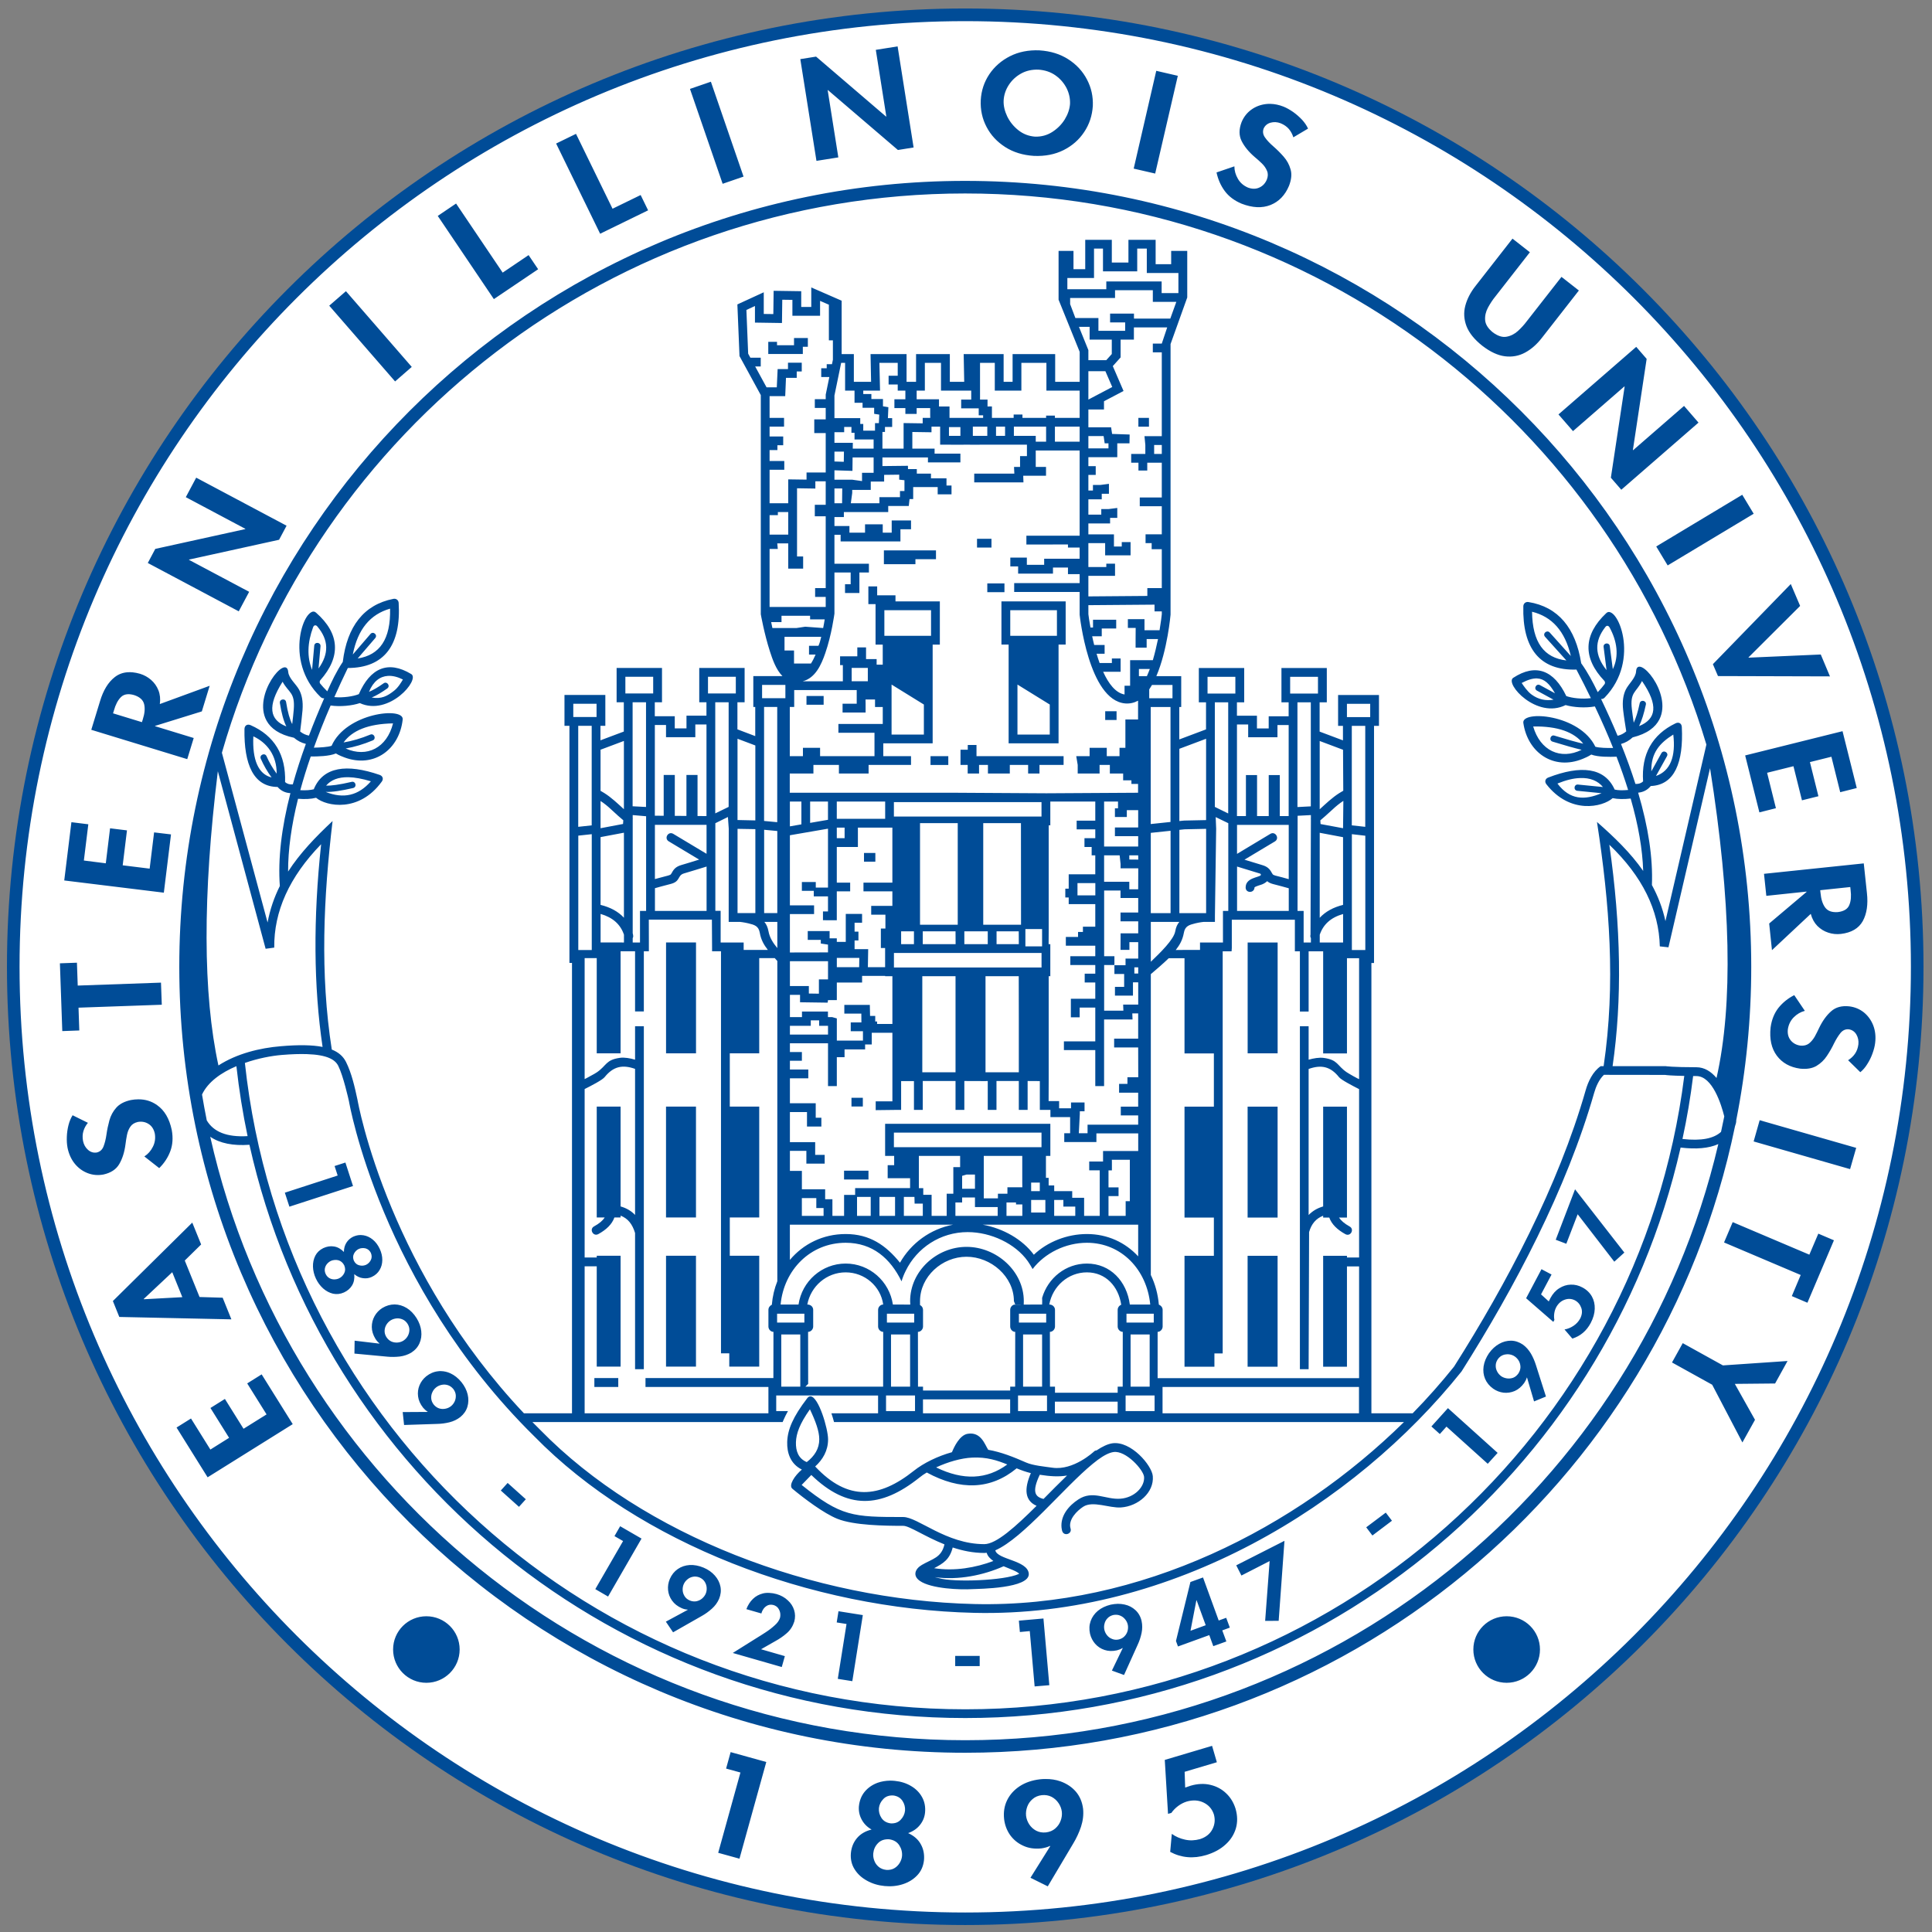 <svg xmlns="http://www.w3.org/2000/svg" height="248" width="248" viewBox="0 0 250 250"><rect x="0" y="0" width="250" height="250" fill="#808080" stroke="none"/><g transform="matrix(1.25 0 0 -1.25 -206.2 358.46)"><g><path d="m165.68 186.69c0 54.788 44.412 99.2 99.2 99.2s99.2-44.412 99.2-99.2-44.412-99.2-99.2-99.2-99.2 44.412-99.2 99.2" fill="#004c97"/><path d="m124.9 2.727c-67.582 0-122.37 54.786-122.37 122.37 0.001 67.58 54.788 122.37 122.37 122.37 67.59 0 122.37-54.79 122.37-122.37 0-67.587-54.78-122.37-122.37-122.37zm-8.75 3.266l2.07 13.08-2.03 0.326-9.06-7.755-0.03 0.005 1.38 8.707-2.83 0.45-2.09-13.166 2.04-0.325 9.05 7.755 0.04-0.006-1.36-8.623 2.82-0.449zm18.36 0.514c1.44 0.093 2.68 0.478 3.73 1.158 1.06 0.68 1.86 1.55 2.41 2.606 0.56 1.058 0.81 2.199 0.76 3.427-0.08 1.254-0.45 2.381-1.12 3.377-0.66 1-1.55 1.776-2.66 2.338-1.12 0.559-2.39 0.809-3.83 0.75-1.44-0.09-2.68-0.474-3.73-1.146-1.05-0.675-1.86-1.54-2.41-2.602-0.56-1.064-0.81-2.223-0.75-3.476 0.07-1.226 0.44-2.335 1.1-3.329 0.67-0.997 1.56-1.775 2.67-2.34 1.12-0.568 2.4-0.823 3.83-0.764zm-0.13 2.494c-0.84-0.028-1.6 0.14-2.26 0.51-0.66 0.37-1.19 0.864-1.59 1.482s-0.62 1.285-0.66 1.996c-0.03 0.675 0.13 1.36 0.46 2.057 0.34 0.7 0.82 1.295 1.44 1.789s1.34 0.774 2.16 0.836c0.82 0.023 1.56-0.177 2.23-0.604 0.67-0.429 1.21-0.971 1.62-1.628 0.4-0.661 0.63-1.325 0.68-1.997 0.03-0.714-0.12-1.398-0.45-2.056-0.34-0.655-0.81-1.203-1.43-1.641-0.62-0.438-1.36-0.685-2.2-0.744zm15.24 0.152l2.79 0.645-2.93 12.65-2.78-0.64 2.92-12.655zm-57.632 1.41l4.227 12.278-2.705 0.931-4.227-12.277 2.705-0.932zm72.402 2.866c0.55 0.012 1.12 0.13 1.7 0.359 0.41 0.167 0.82 0.401 1.25 0.697 0.42 0.3 0.8 0.636 1.15 1.006 0.34 0.373 0.6 0.754 0.77 1.141l-1.9 1.127c-0.13-0.41-0.32-0.768-0.58-1.078-0.27-0.311-0.62-0.556-1.06-0.737-0.44-0.169-0.88-0.196-1.3-0.08-0.43 0.119-0.73 0.373-0.91 0.766-0.14 0.401-0.08 0.787 0.19 1.16 0.26 0.376 0.63 0.76 1.09 1.158 0.46 0.401 0.9 0.839 1.32 1.319s0.72 1.025 0.89 1.64c0.18 0.613 0.11 1.321-0.2 2.125-0.51 1.223-1.31 2.048-2.39 2.483-1.09 0.432-2.34 0.375-3.75-0.17-0.93-0.39-1.66-0.938-2.18-1.641-0.52-0.706-0.87-1.505-1.06-2.4l2.31-0.789c0 0.553 0.15 1.087 0.45 1.603 0.29 0.514 0.73 0.894 1.3 1.143 0.55 0.206 1.05 0.203 1.49-0.006 0.45-0.209 0.76-0.553 0.96-1.027 0.16-0.413 0.17-0.792 0.02-1.133-0.14-0.345-0.36-0.662-0.66-0.955-0.3-0.291-0.61-0.567-0.93-0.832-0.77-0.661-1.33-1.347-1.69-2.061s-0.36-1.533-0.01-2.453c0.28-0.669 0.7-1.21 1.26-1.613 0.56-0.407 1.2-0.647 1.92-0.729 0.18-0.02 0.36-0.027 0.55-0.023zm-89.855 3.881l4.727 9.689 3.638-1.773 0.965 1.98-6.207 3.029-5.695-11.672 2.572-1.253zm50.365 6.086c56.17 0 101.71 45.531 101.71 101.7 0 6.79-0.67 13.42-1.94 19.84 0.01 0.28-0.07 0.54-0.16 0.79-9.53 46.28-50.5 81.07-99.61 81.07-56.168 0-101.7-45.53-101.7-101.7-0.001-56.174 45.532-101.7 101.7-101.7zm0 1.628c-45.656 0-84.171 30.578-96.187 72.372l5.912 21.965c0.319-1.72 0.866-3.28 1.586-4.72-0.254-3.51 0.206-7.51 1.369-12.02-0.663-0.03-1.225-0.3-1.66-0.8-3.1-0.02-4.359-2.896-4.285-7.484 0.009-0.474 0.362-0.699 0.797-0.51 3.083 1.355 4.572 3.853 4.459 7.364 0.257 0.23 0.58 0.33 0.998 0.3 0.468-1.682 1.033-3.427 1.691-5.24-0.573-0.138-1.09-0.406-1.545-0.799-1.906-0.398-2.996-1.216-3.541-2.207-1.843-3.357 2.584-8.692 2.801-6.312 0.076 0.847 1.017 1.571 1.412 2.308 0.336 0.627 0.534 1.447 0.438 2.666-0.057 0.734-0.226 2.103-0.305 2.739 0.341 0.276 0.716 0.452 1.137 0.531 0.59-1.562 1.249-3.172 1.974-4.832-0.152 0.022-0.32-0.019-0.467-0.16-2.47-2.378-2.966-5.413-2.67-7.7 0.147-1.146 0.494-2.104 0.889-2.697 0.178-0.265 0.401-0.494 0.621-0.601 0.192-0.094 0.374-0.093 0.574 0.082 3.075 2.701 3.25 5.701 0.54 8.753-0.088 0.099-0.094 0.31-0.012 0.415 0.251 0.313 0.534 0.624 0.924 1.011 0.57-1.27 1.177-2.572 2.007-3.808 0.557-4.585 2.713-7.404 6.553-8.16 0.353-0.068 0.655 0.165 0.678 0.521 0.33 5.426-1.831 8.419-6.58 8.428-0.621 1.284-1.201 2.539-1.746 3.767 1.149 0.105 2.449-0.091 3.172-0.384 1.476-3.388 3.79-4.408 6.783-2.598 1.169 0.706-2.855 5.486-6.653 3.758-1.024 0.339-2.524 0.491-3.781 0.31-0.816 1.886-1.537 3.705-2.17 5.455 0.737-0.014 1.793-0.068 2.295-0.24 1.883-4.283 9.379-5.082 9.201-3.408-0.412 3.845-3.691 6.342-7.539 4.908-0.203-0.076-0.697-0.258-1.103-0.51-0.858 0.365-2.366 0.396-3.258 0.393-0.52 1.502-0.968 2.961-1.35 4.361 0.74 0.04 1.313-0.01 1.743-0.12 1.199-2.932 4.284-3.324 8.525-1.86 0.407 0.14 0.529 0.53 0.275 0.87-2.922 4.03-7.158 3.21-8.502 2.09-0.66 0.17-1.448 0.2-2.332 0.13-0.866 3.47-1.295 6.61-1.287 9.42 1.542-2.39 3.562-4.49 5.756-6.54-1.177 9.94-1.639 19.71-0.103 29.57 0.895 0.36 1.481 0.89 1.839 1.6 0.737 1.47 1.136 3.27 1.483 4.88 0 0 1.003 5.85 4.453 14.1 3.204 7.66 8.515 17.4 17.09 26.49h6.219v-58.28h-0.332v-30.68h-0.641v-3.992h5.287v3.992h-0.633v1.877l3.024-1.135v-3.791h-0.932v-4.439h5.873v4.439h-0.932v1.807h2.584v1.578h1.516v-1.652h2.584v-1.733h-0.932v-4.439h5.871v4.439h-0.931v3.506l2.306 0.873v-3.769h-0.25v-3.994h3.77c-0.83-0.83-1.292-2.175-1.625-3.211-0.734-2.273-1.176-4.789-1.176-4.789v-28.364l-2.756-5.047-0.275-6.685 3.414-1.57v2.804l1.238 0.016 0.04-3.012 3.57 0.053v2.037h1.3v-2.525l3.93 1.716v6.907h1.58v3.588h2.23l-0.07-3.588h4.66v3.588h1.23v-3.588h4.37v3.588h1.86l-0.07-3.588h5.17v3.588h1.16v-3.588h5.51v3.588h3.17v-3.879l-2.73-6.745v-6.316h1.93v2.369h1.52v-3.803h3.44v2.942h2.15v-2.942h3.52v3.157h2.01v-1.723h2.08v6.027l-2.16 6.028v35.017s-0.39 4.578-1.84 7.957h3.22v3.993h-0.25v4.195l3.46-1.301v-3.504h-0.93v-4.439h5.87v4.439h-0.94v1.733h2.59v1.652h1.52v-1.578h2.58v-1.807h-0.93v-4.439h5.87v4.439h-0.93v3.791l3.02 1.135v-1.877h-0.63v-3.992h5.29v3.992h-0.64v30.684h-0.34v58.27h5.34c1.92-1.96 3.71-3.99 5.36-6.05 6.8-10.73 13.49-23.39 17.02-35.73 0.32-1.14 0.93-2.44 1.95-3.14h0.38c1.57-10.62 0.77-21.03-0.86-31.6 2.26 1.98 4.35 4 5.98 6.34-0.09-2.81-0.63-5.93-1.62-9.37-0.88 0.1-1.67 0.09-2.33-0.05-1.3 1.16-5.51 2.13-8.57-1.79-0.27-0.34-0.16-0.73 0.24-0.88 4.19-1.614 7.29-1.331 8.59 1.56 0.43 0.1 1.01 0.12 1.74 0.05-0.43-1.38-0.93-2.821-1.5-4.306-0.89 0.034-2.4 0.058-3.27-0.275-0.4 0.265-0.88 0.463-1.08 0.545-3.8 1.57-7.16-0.814-7.71-4.643-0.23-1.665 7.29-1.129 9.32 3.086 0.51 0.155 1.56 0.171 2.3 0.162-0.69-1.728-1.48-3.522-2.36-5.377-1.25 0.223-2.75 0.125-3.79-0.177-3.73 1.86-7.92-2.778-6.78-3.524 2.93-1.917 5.28-0.977 6.87 2.358 0.73 0.268 2.04 0.418 3.18 0.271-0.58-1.205-1.21-2.44-1.87-3.699-4.75 0.155-7.01-2.761-6.87-8.193 0.01-0.359 0.3-0.604 0.66-0.547 3.86 0.624 6.11 3.363 6.83 7.925 0.87 1.209 1.53 2.486 2.14 3.737 0.38-0.401 0.65-0.719 0.89-1.043 0.08-0.105 0.06-0.316-0.03-0.412-2.82-2.956-2.74-5.959 0.24-8.768 0.19-0.183 0.37-0.186 0.56-0.101 0.23 0.098 0.46 0.318 0.64 0.578 0.42 0.581 0.8 1.526 0.99 2.664 0.38 2.275-0.01 5.327-2.4 7.789-0.14 0.144-0.31 0.194-0.46 0.178 0.78 1.631 1.5 3.218 2.14 4.759 0.42-0.096 0.79-0.284 1.12-0.572-0.1-0.632-0.32-1.993-0.4-2.725-0.14-1.216 0.03-2.041 0.34-2.679 0.37-0.748 1.29-1.508 1.33-2.358 0.14-2.385 4.75 2.789 3.02 6.211-0.51 1.008-1.57 1.864-3.46 2.33-0.44 0.41-0.94 0.695-1.51 0.856 0.72 1.787 1.34 3.509 1.87 5.17 0.42 0.02 0.74-0.09 0.99-0.33-0.24-3.505 1.16-6.054 4.2-7.514 0.42-0.206 0.79 0.008 0.81 0.482 0.23 4.58-0.93 7.502-4.02 7.632-0.42 0.51-0.97 0.8-1.63 0.86 1.32 4.46 1.92 8.44 1.78 11.95 0.77 1.42 1.38 2.96 1.75 4.67l5.3-22.844c-12.35-41.22-50.61-71.313-95.91-71.313zm-65.884 1.303l6.029 8.94 3.355-2.266 1.235 1.828-5.729 3.865-7.261-10.765 2.371-1.602zm136.7 4.541l2.25 1.762-4.47 5.728c-0.35 0.427-0.66 0.902-0.95 1.43-0.28 0.525-0.41 1.064-0.37 1.617 0.04 0.554 0.37 1.081 0.99 1.586 0.64 0.477 1.23 0.667 1.77 0.571 0.55-0.096 1.04-0.345 1.49-0.749 0.44-0.403 0.82-0.826 1.15-1.269l4.48-5.727 2.25 1.762-4.78 6.121c-0.65 0.844-1.38 1.482-2.18 1.914s-1.67 0.592-2.6 0.479c-0.92-0.113-1.91-0.569-2.94-1.365-1.02-0.811-1.7-1.653-2.04-2.526-0.33-0.872-0.39-1.751-0.16-2.635 0.23-0.88 0.67-1.742 1.33-2.578l4.78-6.121zm-54.15 1.289v3.803h-3.45v1.453h5.04v-1.004h7.16v1.508h2.17v-2.602h-4.09v-3.158h-1.24v2.942h-4.43v-2.942h-1.16zm2.72 5.389v1.002h-5.81v0.797l0.68 1.799h2.98v1.65h3.46v-1.086h-1.95v-1.139h3.09v0.647h4.7l0.78-2.164h-3.04v-1.506h-4.89zm-99.522 0.123l8.517 9.799-2.156 1.879-8.522-9.801 2.161-1.877zm56.462 1.105l-0.04 3.012-3.495-0.053v-2.146l-1.107 0.51 0.228 5.656 0.286 0.523h1.341v1.135h-0.72l1.474 2.701h1.323l0.11-2.365h1.34v-0.828h1.78v1.139h-0.65v0.824h-1.39l-0.1 2.369h-2.022v2.809h1.872v1.138h-1.872v1.268h1.762v1.137h-0.75v0.627h-1.012v1.412h1.902v1.134h-1.902v4.336h2.412v-3.093l2.37 0.033v-0.922h2.48v-5.102h-1.48v-1.771h1.48v-1.483h-1.41v-1.134h1.41v-0.584l0.47-2.282h-1.05v-1.134h0.71v-0.522h0.68l0.12-0.582v-2.51h-0.52v-4.607l-1.14-0.498v1.926h-3.58v-2.055l-1.31-0.018zm38.39 3.506l1.22 3.016v1.303h2.31l0.72-0.799v-1.867h-2.87v-1.653h-1.38zm7.11 0.075v1.58h-1.72v2.302l-1.01 1.127 1.39 3.219-2.53 1.33v1.061h-2.02v2.306h2.94l0.13 0.86 2.27 0.076-0.02 1.137h-1.58v1.793h-3.74v1.16h0.95v1.134h-0.95v2.022h0.59v-0.717h0.94l1.13-0.148v1.287h-0.93v0.717h-1.73v1.984h1.67v-0.721h0.93l1.14-0.146v1.285h-0.93v0.717h-2.81v1.412h3.31v1.578h1.01v-0.578h1.14v1.717h-3.29v-1.58h-2.17v3.095h2.32v-0.435h1.13v1.572h-3.45v2.662l7.63-0.06v-1.012h1.87v-5.033h-1.31v-0.789h-0.79v-1.137h2.1v-3.637h-2.85v-1.135h2.85v-4.498h-1.88v1.012h-1.14v-1.012h-0.94v-1.136h1.83v-1.159l-0.11-1.138h2.24v-10.846h-1.16v-1.135h1.16l0.7-2.093h-4.31zm-43.98 1.371h1.79v1.138h-0.65v0.932h-4.472v-1.572h1.132v0.437h2.2v-0.935zm108.98 1.146l1.35 1.555-1.78 11.789 0.03 0.027 6.59-5.728 1.87 2.16-9.99 8.687-1.35-1.556 1.78-11.787-0.03-0.028-6.65 5.785-1.88-2.16 10.06-8.744zm-102.88 2.072l-0.87 4.227v2.926h3.34v0.754h0.39v0.867h1.52v-0.975h0.5l0.05-1.103-0.66-0.102v-0.779h-1.5v-0.647h-1.04v-1.578h-1.22v-3.59h-0.51zm4.95 0l0.08 3.59h-2.17v0.44h1.05v0.646h1.5v0.945l0.7 0.112-0.06 1.42h0.55v1.138h-0.93v0.647h-0.33v2.162h2.74v-3.309l2.47 0.036v-0.711h0.98l-0.01-0.332v-0.932h-1.75v0.756h-1.46v-0.756h-1.42v-1.139h1.42v-1.123h-0.99v-0.791h-1.18v-1.135h1.18v-1.664h-2.37zm5.88 0v3.59h-1.06v1.123h2.89v0.932h1.36v1.471h4.35v-0.332l-0.57 0.002v-0.901h-2.27v-1.135h1.3v-1.16h-3.91v-3.59h-2.09zm7.14 0v4.75h0.97v0.893l0.57-0.004v1.477h2.81v-0.434h1.14v0.434h3.06v-0.291h1.14v0.291h3.2v-3.526h-4.3v-3.59h-3.24v3.59h-3.44v-3.59h-1.91zm14.02 1.077v3.673l3.09-1.627-0.89-2.046h-2.2zm6.47 6.041h1.37v1.138h-1.37v-1.138zm-26.77 1.136v0.727l-2.48-0.037v2.156h2.88v0.646h3.34v1.135h-4.2v-0.642h-5.89v1.117l3.3-0.037 0.01 0.429h1.14v0.582h1.83v0.61h2.01v0.931h0.65v1.139h-1.79v-0.935h-3.17v1.55h-0.47l-0.1 0.893h-2.66v0.787h-5.74v0.647h-1.22v1.16h1.94v0.861h2.02v-1.078h2.29v1.078h1.16v-1.58h2.5v1.137h-1.37v1.578h-7.74v-0.862h-0.8v3.745h4.46v1.138h-1.23v2.653h-1.86v-1.137h0.73v-1.516h-2.1v5.321s-0.37 2.77-1.18 5.099c-0.53 1.55-1.3 3.231-2.92 3.654h5.19v-2.093h-0.36v-1.135h0.36 1.64 0.23v-1.154h1.13v1.513h1.37v0.717h0.79v-2.594h-0.93v-5.24h-0.93v-2.291h1.14v1.156h2.37v0.787h5.74v5.588h-0.93v12.778h-6.39v1.658h3.59v1.135h-5.49v1.109h-3.84v-1.109h-3.3v1.109h-3.06v2.49h21.36l11.84 0.07 11.87-0.07v-1.14h-0.86v-0.47h-1.07v-0.88h-1.72v-1.109h-1.33v1.109h-2.83v-1.109l-0.19-1.135h1.73v-1.08h2.22v1.08h1.65v-1.08h0.76v-3.664h1.64v-2.434c-0.47 0.257-1.04 0.41-1.68 0.354-4.73-0.429-5.88-11.483-5.88-11.483v-2.941h-8.47v-1.147h8.47v-1.156h-1.51v-0.859h-1.94v0.789h-4.51v-0.934h-1.01v-1.138h2.14v0.935h2.24v-0.791h4.59v-1.445h-1.51v-0.397h-1.94l-3.44 0.004v-0.351-0.789h6.89v-11.026h-3.95-0.39-1.34v2.129h1.33v1.135h-2.95l0.03 0.861h-6.37v-1.135h5.19l-0.04-0.861h0.78v-1.4h0.89v-1.483h-1.69-0.46-1.65-1.33l-1.88 0.006-0.74-0.006-0.86 0.006-2.62-0.006v-2.332h-1.12zm5.35 0v1.194h1.87v-1.194h-1.87zm3 0v1.194h1.17v-1.194h-1.17zm2.31 0v1.194h2.83v0.754h1.34v-1.948h-4.17zm5.31 0v1.948h3.2v-1.948h-3.2zm-27.27 0.037v0.68h-1.26v1.375h2.38l-0.01 0.754h2.7v-1.189h-2.47v-0.868h-0.4v-0.752h-0.94zm13.56 0.02v1.137h1.48v-1.137h-1.48zm18.04 1.162v1.59h2.6v-0.654h-0.49l-0.14-0.936h-1.97zm8.51 1.15v1.161h0.99v-1.161h-0.99zm-41.37 0.86v1.279l1.21 0.039 0.02-1.318h-1.23zm2.35 0.754l-0.02 1.74-2.33-0.076v1.217h2.3l1.27 0.179v-1.074h1.5v-1.986h-2.72zm6.03 2.23l-1.95 0.024v0.867h-1.73v1.078h-2.4v0.398l-0.18 1.334h3.7v-0.789h2.66v-0.791h0.58v-1.402l-0.68-0.074v-0.645zm-90.969 0.387l11.695 6.217-0.969 1.82-11.64 2.561-0.02 0.035 7.787 4.138-1.346 2.526-11.769-6.256 0.969-1.824 11.64-2.561 0.02-0.033-7.711-4.1 1.344-2.523zm80.119 0.469v0.941l-2.37-0.037v8.826h0.79v1.572h-1.93v-3.267h-1.42l0.07 0.717h-1.062v7.511h7.262v-1.302h-1.37v-1.137h1.37v-9.297h-1.41v-1.486h1.41v-3.041h-1.34zm2.47 0.931v1.914h0.99l0.02-1.914h-1.01zm117.47 0.815l1.48 2.455-11.13 6.687-1.48-2.453 11.13-6.689zm-124.79 2.236v0.4h-1.072v2.518h2.412v-2.918h-1.34zm25.77 3.457h1.87v1.135h-1.87v-1.135zm-12.05 1.506h6.74v1.135h-2.66v0.648h-4.08v-0.648-0.489-0.646zm13.38 4.268h2.22v1.134h-2.22v-1.134zm103.97 0.082l1.21 2.832-6.68 6.66 0.01 0.037 9.34-0.41 1.19 2.832-14.49-0.041-0.66-1.539 10.08-10.371zm-102.14 2.25h8.31v5.587h-0.92v12.78h-6.46v-12.78h-0.93v-5.587zm19.81 0.418l-8.56 0.068v1.17c0.03 0.228 0.11 0.863 0.27 1.719h0.33v-1.006h3v1.138h-1.87v1.004h-1.24c0.08 0.359 0.16 0.738 0.26 1.125h1.35v1.135h-1.04c0.12 0.401 0.25 0.805 0.39 1.197h1.59v-0.582h1.13v1.717h-2.26c0.69 1.527 1.6 2.735 2.77 2.941v-1.134h0.72v-3.303h2.94c0.27-0.918 0.49-1.87 0.67-2.736h-1.47v1.113h-1.43v-1.139l0.01-1.412h-1.01v-1.135h2.15v1.434h1.95c0.17-1.011 0.26-1.784 0.29-2.066v-0.377h-0.94v-0.871zm-98.92 0.519c-2.557 0.728-4.182 2.652-4.826 5.936l2.285-2.657c0.353-0.412 0.971 0.117 0.618 0.53l-2.27 2.64c2.86-0.446 4.281-2.488 4.193-6.449zm63.96 0.201v3.313h6.04v-3.313h-6.04zm16.29 0v3.311h6.04v-3.311h-6.04zm67.52 0.197c0.05 3.973 1.55 5.967 4.44 6.303l-2.76-3.064c-0.36-0.404 0.24-0.949 0.61-0.545l2.73 3.035c-0.76-3.241-2.45-5.093-5.02-5.729zm-97.12 0.52v0.824h-1.337l0.158 0.766h3.109l1.14-0.172 2.32 0.172c0.08-0.407 0.15-0.784 0.2-1.123h-1.89v-0.467h-3.7zm-60.37 1.242c-0.1 0.017-0.188 0.099-0.24 0.238-0.746 2.025-0.804 3.862-0.135 5.522l0.281-3.123c0.048-0.539 0.861-0.465 0.811 0.074l-0.256 2.871c1.375-1.917 1.322-3.694-0.155-5.441-0.096-0.113-0.206-0.158-0.306-0.141zm167.27 0.063c-0.1-0.016-0.2 0.029-0.29 0.146-1.45 1.841-1.4 3.664 0.15 5.584l-0.38-2.994c-0.07-0.539 0.74-0.641 0.8-0.102l0.39 2.975c0.84-1.719 0.54-3.642-0.41-5.387-0.07-0.13-0.16-0.206-0.26-0.222zm-106.51 1.424v1.769h1.23v1.686h2.19c0.22-0.342 0.42-0.737 0.6-1.161h-0.85v-1.134h1.22c0.14-0.288 0.26-0.728 0.36-1.16h-4.75zm8.69 4.017v1.733h0.72 1.37v-1.733h-2.09zm37.17 0.143v0.929h1.03c0.13-0.296 0.26-0.607 0.38-0.929h-1.41zm-130.86 0.422c0.21-0.015 0.427-0.011 0.653 0.011 0.301 0.03 0.617 0.091 0.947 0.186 0.537 0.164 1.013 0.429 1.434 0.793 0.42 0.367 0.737 0.813 0.949 1.344 0.212 0.53 0.274 1.123 0.184 1.781l6.449-2.363-1.014 3.314-6.049 1.875-0.01 0.037 5.008 1.531-0.838 2.735-12.418-3.797 1.133-3.701c0.421-1.412 1.055-2.453 1.91-3.119 0.478-0.375 1.034-0.584 1.662-0.627zm33.678 0.472c-1.015 0.063-1.889 0.697-2.447 2.063 0.531-0.22 1.162-0.582 1.891-1.102 0.443-0.316 0.913 0.348 0.472 0.664-0.731 0.52-1.402 0.917-2.011 1.174 1.253 0.223 2.01-0.18 2.908-0.889 0.533-0.42 0.923-1.096 1.129-1.443-0.673-0.337-1.333-0.505-1.942-0.467zm30.729 0.112v2.162h3.599v-2.162h-3.599zm10.691 0v2.162h3.6v-2.162h-3.6zm64.641 0.009v2.162h3.6v-2.162h-3.6zm10.69 0v2.162h3.6v-2.162h-3.6zm31.95 0.207c-0.56-0.023-1.2 0.172-1.99 0.588 0.22 0.342 0.73 1.095 1.28 1.496 0.89 0.653 1.85 0.833 2.84 0.666l-2.14-1.168c-0.48-0.259-0.09-0.974 0.39-0.714l1.94 1.056c-0.7-1.239-1.39-1.885-2.32-1.924zm13.58 0.336c-0.78 1.536-1.57 1.395-1.31 3.657 0.05 0.448 0.15 1.134 0.24 1.736 0.28-0.59 0.54-1.413 0.77-2.506 0.11-0.534 0.91-0.365 0.8 0.166-0.24 1.127-0.53 2.069-0.88 2.783 2.23-0.917 2.54-2.685 0.38-5.836zm-175.91 0.094c-2.007 3.176-1.679 4.929 0.487 5.781-0.373-0.745-0.639-1.778-0.834-3.023-0.082-0.537 0.723-0.662 0.804-0.123 0.209 1.341 0.487 2.264 0.789 2.846 0.077-0.636 0.16-1.392 0.2-1.87 0.178-2.27-0.604-2.103-1.446-3.611zm78.804 0.363v6.469h4.18v-3.885l-4.18-2.584zm16.29 0v6.469h4.18v-3.885l-4.18-2.584zm-33.045 0.043v1.719h3.015v-1.719h-3.015zm50.455 0.006c-0.12 0.203-0.24 0.395-0.36 0.578v1.145h3.01v-1.723h-2.65zm-46.3 0.664v2.188h-0.57v6.365h1.7v-1.078h2.22v1.078h7.04v-3.027h-4.67v-1.137h5.74v-2.195h-1v-0.973h-1.23l0.01 0.547v1.135h-2.98v-1.135h1.83v-1.768h-0.72-7.37zm-86.303 0.541c-0.334 0.03-0.609 0.157-0.828 0.381-0.39 0.395-0.689 0.969-0.895 1.717l-0.115 0.371 3.738 1.143 0.11-0.354c0.248-0.762 0.307-1.416 0.177-1.967-0.13-0.55-0.565-0.945-1.304-1.185-0.188-0.053-0.365-0.089-0.53-0.104-0.124-0.011-0.242-0.012-0.353-0.002zm87.893 0.223h2.22v1.135h-2.22v-1.135zm-22.499 0.814v13.459l1.735 0.09v-13.549h-1.735zm10.694 0v14.379l1.732-0.84v-13.539h-1.732zm64.645 0.006v13.533l1.73 0.85v-14.383h-1.73zm10.69 0v13.553l1.73-0.09v-13.463h-1.73zm-93.706 0.186v1.718h3.011v-1.718h-3.011zm100.11 0.009v1.719h3.01v-1.719h-3.01zm-75.421 0.409v14.749l1.701 0.16v-14.909h-1.701zm50.031 0.006v15.143l2.56-0.27v-14.873h-2.56zm-5.89 0.546h1.47v1.135h-1.47v-1.135zm-92.155 1.571c-3.221 0.059-5.285 0.925-6.4 2.467 1.115-0.184 2.267-0.523 3.455-1.014 0.503-0.209 0.817 0.546 0.315 0.752-1.192 0.497-2.361 0.844-3.498 1.045 2.772 1.234 5.346-0.108 6.128-3.25zm39.116 0.138v1.649h-3.791v-1.578h-1.446v11.737l1.145 0.01v-5.28h1.437v5.29l1.506 0.01v-5.3h1.436v5.31l1.158 0.01v-11.858h-1.445zm70.089 0.006v11.852h1.16v-5.31h1.44v5.31h1.51v-5.31h1.43v5.31h1.15v-11.781h-1.45v1.582h-3.79v-1.653h-1.45zm-85.24 0.172v13.07l1.742-0.19v-12.88h-1.742zm100.1 0.006v12.874l1.74 0.19v-13.064h-1.74zm23.47 0.078c0.9 3.123 3.53 4.375 6.27 3.02-0.92-0.218-2.18-0.571-3.76-1.057-0.52-0.161-0.27-0.94 0.24-0.779 1.57 0.483 2.81 0.832 3.73 1.047-1.17-1.494-3.27-2.284-6.48-2.231zm40.03 0.61l1.84 7.356-2.14 0.54-1.14-4.588-2.78 0.692 1.1 4.416-2.13 0.53-1.1-4.413-3.41 0.849 1.14 4.584-2.14 0.54-1.84-7.368 12.6-3.138zm-21.9 0.435c-1.74 1.09-2.9 2.355-2.84 4.758l1.3-2.346c0.27-0.474 0.98-0.08 0.72 0.395l-1.42 2.554c1.88-0.652 2.57-2.543 2.24-5.361zm-183.74 0.232c-0.152 3.064 0.666 4.909 2.36 5.319-0.568-0.778-1.033-1.587-1.397-2.42-0.217-0.497 0.527-0.823 0.744-0.326 0.339 0.776 0.775 1.528 1.309 2.256 0.023-2.388-1.276-4.021-3.016-4.829zm62.651 0.311v10.518l2.306 0.05v-9.699l-2.306-0.869zm60.634 0.002l-3.46 1.299v9.347l0.62-0.06 2.84-0.06v-10.526zm-75.335 0.283l-3.024 1.135v5.318c0.124 0.07 0.291 0.17 0.488 0.29 0.935 0.59 1.722 1.35 2.536 2.09v-8.833zm90.035 0.006v8.837c0.81-0.74 1.6-1.5 2.53-2.09 0.22-0.14 0.39-0.24 0.52-0.31l-0.03-5.302-3.02-1.135zm-45.54 0.518h1.13v1.443h11.27v1.135h-3.12v1.111h-1.47v-1.111h-2.37v1.111h-2.83v-1.111h-1.15v1.111h-1.47v-1.111h-0.93v-1.135-0.832h0.94v-0.611zm-4.82 1.443h2.3v1.139h-2.3v-1.139zm100.87 1.559l-5.38 23.177-1.12-0.12c-0.11-4.67-2.25-9.06-6.53-13.15 1.52 10.59 1.66 20.14 0.42 28.65h6.87s0.89 0.14 3.97 0.14c1.05 0 1.91 0.56 2.61 1.39 2.15-9.52 1.89-22.87-0.84-40.087zm-193.09 0.392c-1.977 16.105-1.937 28.785 0.076 38.075 2.38-1.54 5.373-2.27 8.066-2.49 2.315-0.2 4.086-0.17 5.41 0.09-1.16-7.85-1.22-16.59-0.187-26.23-4.128 4.25-6.117 8.7-6.067 13.38l-1.115 0.15-6.183-22.975zm16.922 0.775c-1.35-0.03-2.293 0.36-2.913 1.09 0.624 0.02 1.694-0.11 3.309-0.49 0.528-0.12 0.714 0.67 0.184 0.8-1.48 0.34-2.702 0.54-3.557 0.5 2.332 0.93 4.244 0.48 5.859-1.37-1.118-0.34-2.073-0.51-2.882-0.53zm159.3 0.11c-0.82 0.03-1.78 0.26-2.88 0.71 1.61 2.13 3.5 2.18 5.71 1.25l-3.12-0.31c-0.55-0.05-0.47-0.86 0.07-0.81l3.23 0.32c-0.64-0.78-1.64-1.23-3.01-1.16zm-30.58 2.95c-0.49 0.32-0.97 0.71-1.37 1.09-0.73 0.68-1.29 1.16-1.61 1.43l0.03 0.48 2.91 0.54 0.04-3.54zm-96.119 0.02v3.52l2.91-0.55 0.032-0.48c-0.319-0.26-0.876-0.75-1.604-1.43-0.392-0.37-0.855-0.75-1.338-1.06zm24.499 0.07v3.21l1.49-0.26v-2.95h-1.49zm2.62 0v2.76l2.31-0.4v-2.36h-2.31zm3.45 0v2.23h6.26v-2.23h-6.26zm27.63 0v3.08h-0.21v13.71l-0.01 1.66h0.22v4.15h-0.21v13.57l-0.01 2.59h1.36v0.93h1.54v-0.75h1.75v1.14h-0.61v0.32l-0.13 2.52h1.13v-1.11h6.55v-1.2h-2.25v-1.13h2.25v-1.81h-0.25-2.22v-1.14h1.08v-0.86h1.4l-0.01-3.85h-3.11v-1.14h3.11v-3.27h-0.76l0.03 0.79h-3.68v8.62h-1.14v-4.66h-4.06v-1.13h4.06v-4.37h-2.02v1.26h-1.14v-2.4h3.16v-2.11h-1.37v-1.14h1.37v-1.12h-3.23v-1.14h3.23v-1.36h-3.81v-1.13h1.58v-0.65h0.63v-0.68h1.6v-2.92h-3.44v-0.86h-0.44v-1.14h0.44v-1.86h3.44v-2.45h-0.47v-1.08h-0.93v-1.14h1.4v-1.14h-2.41v-1.13h2.41v-2.47h-5.82zm6.96 0v5.82h4.41v-1.34h-3.01v-1.13h3.01v-2.24h-1.47v0.89h-1.54v-1.13h0.4v-0.87h-1.8zm-27.2 0.07v1.87h19.1v-1.87h-19.1zm-33.799 1.68v0.37c0.012 0.06 0.012 0.13 0 0.2v14.72c0.099 0.35 0.074 0.51 0 0.63v0.57h0.944v-4.09h0.791v-12.25l-1.735-0.15zm87.759 0l-1.72 0.09-0.01 12.31h0.79v4.09h0.94v-0.57c-0.07-0.12-0.1-0.27-0.05-0.45l0.05-14.9c-0.01-0.06-0.01-0.13 0-0.2v-0.37zm-75.438 0.25l-1.627 0.8v11.34h0.685v4.1h2.979v0.96h2.011 1.12c-0.514-0.66-0.882-1.3-1.045-2.22-0.156-0.88-0.684-1.03-1.477-1.22-0.576-0.14-1.096-0.19-1.096-0.19h-1.451v-1.14l0.008-10.93-0.107-1.5zm63.118 0.01l0.06 1.5-0.16 11.23v0.83h-1.45s-0.52 0.05-1.09 0.19c-0.8 0.2-1.33 0.35-1.48 1.23-0.17 0.92-0.53 1.56-1.05 2.22l1.13-0.01h2.01v-0.96h2.97v-4.09h0.69v-11.35l-1.63-0.79zm-148.07 0.66l2.188 0.27-0.576 4.69 2.838 0.36 0.552-4.53 2.188 0.27-0.553 4.52 3.487 0.43 0.576-4.69 2.187 0.26-0.926 7.54-12.888-1.58 0.927-7.54zm109.81 0.12v13.15h4.88v-13.15h-4.88zm8.18 0v13.15h4.89l-0.01-13.15h-4.88zm-42.486 0.22v7.02c0.461-0.13 1.106-0.3 1.733-0.46 0.217-0.06 0.297-0.12 0.328-0.15l0.139-0.22c0.279-0.54 0.617-0.81 1.232-0.99 0.632-0.18 1.553-0.47 2.293-0.7l-3.934-2.36c-0.649-0.39-0.063-1.36 0.586-0.97l4.305 2.58v-3.75h-6.682zm75.326 0.01v3.75l4.31-2.59c0.65-0.39 1.24 0.59 0.59 0.98l-3.94 2.36c0.74 0.23 1.66 0.51 2.3 0.7 0.61 0.18 0.95 0.45 1.23 0.99l0.14 0.22c0.03 0.03 0.11 0.09 0.33 0.15 0.62 0.15 1.27 0.33 1.73 0.46v-7.02h-6.69zm-51.79 0.35v1.37h1.01v-1.37h-1.01zm2.73 0v1.37 0.64 0.5h-2.73v4.61h1.73v1.13h-1.73v3.74h-1.14l-0.65-0.01v-1.13h0.65v-1.95h-1.84v-0.72h-1.54v-1.14h1.8v0.72h1.58v-7.62l-4.93 0.85v9.07h3.13v1.13h-3.13v4.97l4.93-0.01v-1.01l-0.93-0.14v-0.47h-1.69v-1.14h2.83v0.94h0.93v0.46h1.16v-3.62h2.11v1.14h-0.97v1.15h0.5v1.14h-0.5v1.13h1.76l-0.04 2.33h2.23v-2.48h-0.55v-2.52h0.59v-1.79h-1.84v-1.14h2.74v-1.88h-3.74v-1.13h3.74v-1.3-5.82h-4.46zm-15.574 0.16v10.9h0.318 1.988v-10.86l-2.306-0.04zm60.634 0l-2.79 0.06-0.67 0.07v10.78h3.08 0.38v-10.91zm-57.191 0.12v10.78h1.701v-10.62l-1.701-0.16zm52.591 0.13l-2.56 0.27v10.39h2.56v-10.66zm-70.735 0.25l-3.024 0.57v8.77c1.265 0.31 2.281 0.86 3.024 1.66v-11zm90.035 0.01v11c0.74-0.8 1.76-1.36 3.02-1.67v-8.76l-3.02-0.57zm-94.198 0.18l-1.742 0.19v14.8h1.742v-14.99zm98.358 0v14.99h1.74v-14.79l-1.74-0.2zm-63.13 2.43h1.47v1.13h-1.47v-1.13zm31.07 0.31v3.42h3.26v0.97h1.15l0.01-2.71h-2.29v-0.57l-0.12-1.11h-2.01zm3.26 0v0.54l1.16 0.01-0.01-0.55h-1.15zm95.04 1.04l0.41 3.85c0.16 1.46-0.02 2.67-0.54 3.62-0.53 0.94-1.47 1.5-2.84 1.66-0.55 0.06-1.1 0.01-1.63-0.17-0.53-0.17-0.99-0.46-1.4-0.86-0.4-0.41-0.69-0.93-0.86-1.57l-5.02 4.7-0.36-3.45 4.84-4.09-0.01-0.04-5.2 0.55-0.3-2.85 12.91-1.35zm-149.74 0.41c-0.765 0.23-2.097 0.65-2.93 0.89-0.883 0.26-0.402 1.04-1.746 1.37-0.768 0.19-1.568 0.42-2.006 0.54v2.94h6.682v-5.74zm68.644 0v5.74h6.69v-2.93c-0.44-0.12-1.24-0.35-2.01-0.54-0.39-0.1-0.62-0.23-0.78-0.38-0.19 0.18-0.42 0.32-0.67 0.42-0.24 0.09-0.79 0.23-0.97 0.38-0.02 0.78-1.15 0.78-1.15 0.02 0-1.27 1.67-1.28 1.96-1.59 0.04-0.16-0.04-0.19-0.13-0.22-0.84-0.25-2.17-0.66-2.94-0.9zm-20.65 2.14v1.59h2.31v-1.59h-2.31zm100 0.51l-3.89 0.41 0.04 0.36c0.07 0.8 0.27 1.43 0.6 1.88 0.34 0.46 0.89 0.65 1.66 0.59 0.78-0.1 1.27-0.41 1.47-0.93 0.21-0.51 0.26-1.15 0.16-1.93l-0.04-0.38zm-96.55 0.45v8.5h1.33v1.14h-1.33v5.91h2.49l-0.03-0.79h1.95v-2.88h-0.68v1.72h-2.33v-1.13h1.19v-1.67h-1.26v-1.13h1.44v-0.86h1.64v-2.13h-1.14v1h-1.15l0.01-2.14h2.28v-1.55h-2.29v-1.14h2.29v-1.88h-2.29v-0.97h-2.12zm-65.159 3.03v3.69h2.588l0.436 0.01v-1.02c-0.458-1.33-1.434-2.22-3.024-2.68zm96.079 0.01c-1.59 0.45-2.57 1.35-3.02 2.68v1.01h0.43 2.59v-3.69zm-89.839 0.73l0.008 2.96v1.13h-0.652v7.79h-1.135v-7.79h-1.873v13.21h-3.086v-12.32h-1.566v15.65l0.226-0.11c0.359-0.19 0.728-0.39 1.022-0.56l0.355-0.22c1.271-0.88 1.116-1.6 2.971-1.86 0.57-0.08 1.322 0.05 1.951 0.24v-4.33h1.135v44.38h-1.135v-17.62c-0.353-1.18-0.944-1.89-1.873-2.25v0.24h-0.801c-0.305 0.87-1.042 1.58-2.084 2.15-0.666 0.36-1.211-0.64-0.545-1 0.681-0.37 1.118-0.75 1.37-1.15h-1.026v-14.35h3.086v12.92c0.748 0.21 1.379 0.58 1.873 1.1v-18.9c-1.606-0.57-2.806-0.34-3.941 1.07-0.285 0.36-1.681 1.09-2.584 1.54v21.8h1.566v-0.23h3.086v14.35h-3.086v-12.98h-1.566v19.02h23.781v-3.41h-15.906v-1.15h16.548l0.01-5.98c-0.348 0-0.652-0.32-0.652-0.69v-2.16c0-0.29 0.191-0.55 0.441-0.65 0.091-1.08 0.331-2.1 0.711-3.05v-41.44l-0.33-0.37h-2.011v12.32h-3.809v6.89h3.809v14.35h-3.809v4.95h3.809v14.35h-3.877v-1.72h-1.071v-52.03h-1.154v-0.42l-0.023-3.67h-8.163zm75.439 0.01v3.66l-0.03 0.43h-1.15v52.03h-1.07v1.72h-3.87v-14.35h3.8v-4.95h-3.8v-14.35h3.8v-6.89h-3.8v-12.32h-2.04c-0.63 0.62-1.88 1.69-2.32 2.06v38.93c0.56 1.16 0.92 2.46 1.04 3.84 0.3 0.12 0.49 0.38 0.49 0.67v2.16c0 0.37-0.31 0.69-0.65 0.69v5.99h26.07v-14.46h-1.57v12.98h-3.08v-14.35h3.08v0.22h1.57v-21.79c-0.9-0.46-2.3-1.19-2.59-1.54-1.13-1.42-2.33-1.64-3.94-1.07v18.9c0.5-0.52 1.12-0.89 1.88-1.11v-12.91h3.08v14.35h-1.03c0.26 0.39 0.7 0.78 1.37 1.15 0.67 0.36 0.13 1.36-0.54 1-1.04-0.57-1.78-1.28-2.09-2.15h-0.79v-0.24c-0.93 0.36-1.52 1.06-1.82 2.12l-0.06 17.74h-1.13v-44.38h1.13v4.33c0.63-0.18 1.38-0.31 1.95-0.23 1.86 0.25 1.7 0.98 2.97 1.85l0.36 0.22c0.29 0.18 0.66 0.38 1.02 0.57l0.23 0.11v-15.65h-1.57v12.32h-3.08v-13.21h-1.88v7.79h-1.13v-7.79h-0.65v-1.14-2.95h-8.16zm-60.487 0.28c0.259 0.3 0.437 0.69 0.533 1.21 0.147 0.83 0.604 1.53 1.144 2.18v-3.39h-1.677zm50.007 0v5.16c1.24-1.19 2.97-2.87 3.16-3.94 0.09-0.53 0.27-0.92 0.53-1.22h-3.69zm-16.23 0.93v2.24h2.16v-2.24h-1.01-1.15zm-13.28 0.29v1.66h4.25l-0.01-1.66h-4.24zm9.55 0v1.66h2.88l-0.01-1.66h-2.87zm-4.17 0v1.66h3.03v-1.66h-0.29-2.74zm-8.18 0v1.66h1.66v-1.66h-1.66zm-30.418 1.44h3.877v14.35h-3.877v-14.35zm75.258 0.01h3.88v14.34h-3.88v-14.34zm-45.77 1.35v1.88h19.1v-1.88h-19.1zm-7.39 0.64v1.2h2.89l0.02-1.2h-2.91zm-6.07 0.43v3.21h2.45v0.97l1.3 0.02v-1.85h1.18v-2.35h-4.93zm-92.26 0.19l0.103 2.96 10.773-0.38 0.104 2.86-10.775 0.38 0.101 2.95-2.201 0.08-0.309-8.77 2.203-0.08zm136.83 0.6v0.8h0.5v-0.8h-0.5zm-35.23 1.11v0.86h-3.27v2.27h-1.14l-0.05 0.33-3.57-0.05v-0.96h-1.31v2.88h1.56v-0.72h3.36v0.72h0.54l0.61 0.17v2.87h2.52 0.86v-0.64-0.57h-1.58v-1.14h1.38l-0.01-1.14h-2.2v-1.13h3.3l0.03 1.43h0.67v0.72h0.24v0.32h1.98v-0.22-5.96h-0.94v-0.04h-2.98zm7.79 0.04v12.43h4.3v-6.47-5.96h-4.3zm8.18 0v12.43h4.31v-6.47l-0.01-5.96h-4.3zm104.65 2.45l1.37 2.03c-0.54 0.14-1.02 0.42-1.44 0.84-0.41 0.42-0.67 0.94-0.76 1.56-0.06 0.58 0.07 1.06 0.39 1.44 0.31 0.37 0.73 0.59 1.24 0.66 0.44 0.04 0.8-0.05 1.1-0.27 0.29-0.23 0.54-0.53 0.75-0.89 0.2-0.37 0.39-0.74 0.56-1.11 0.44-0.92 0.96-1.64 1.56-2.17 0.59-0.53 1.38-0.75 2.36-0.64 0.72 0.09 1.35 0.36 1.89 0.79 0.53 0.44 0.93 0.99 1.2 1.67 0.26 0.68 0.35 1.43 0.25 2.26-0.05 0.44-0.17 0.9-0.35 1.39-0.17 0.48-0.4 0.94-0.67 1.36-0.27 0.44-0.57 0.78-0.9 1.05l-1.58-1.55c0.36-0.23 0.66-0.5 0.89-0.84 0.23-0.33 0.38-0.74 0.44-1.21 0.05-0.47-0.04-0.9-0.26-1.28-0.23-0.38-0.55-0.6-0.98-0.67-0.42-0.04-0.78 0.12-1.07 0.47-0.29 0.36-0.57 0.81-0.84 1.35-0.26 0.55-0.57 1.09-0.93 1.63-0.35 0.53-0.8 0.96-1.35 1.29-0.55 0.32-1.25 0.44-2.11 0.35-1.31-0.18-2.31-0.74-3.01-1.67-0.7-0.94-0.97-2.16-0.81-3.66 0.14-1.01 0.48-1.85 1.02-2.54 0.55-0.68 1.23-1.23 2.04-1.64zm-127.26 3.26v0.71h-2.7v1.13h4.93v-1.13h-1.15v-0.71h-1.08zm7.89 1.61v1.51h-0.86v0.64h-2.66v1.01h-1v3.74h-1.14v-5.54h-4.93v1.13h1.55v1.13h-1.55v1.13h2.38v1.14h-2.38v3.23h3.34v1.87h0.73v1.14h-1.86v-1.87h-2.21v3.89h3.27v1.65h1.23v1.13h-2.37v-1.65h-2.13v2.59h1.55v2.38h3.01v1.29h0.94v2.15h1.51v-2.71h1.43v-0.88h7.11v-1.28h-2.9v-1.69h0.84v-1.2h-1.17v-4.15h21.38v4.15h-0.57v2.84h0.35v0.98h0.72v0.74h2.33v0.86h1.54v2.34h2.02v-5.89h-1.36v-1.14h1.36 0.43v-1.36h4.55v-2.28h-5.41v1.12h-4.16v-1.14h0.76v-2.09h-2.55v-0.93h-0.23-1.14v-3.73l-1.58-0.01v3.74h-1.14v-3.74h-2.89v3.74h-1.13v-3.74l-0.29 0.01-2.74-0.01v3.74h-1.14v-3.74h-4.24v3.74h-1.14v-3.73h-1.66v3.73h-0.78l-2.51 0.03v-1.14h2.16v-2.62-6.25h-2.67zm-73.095 2.76c-0.892-0.03-1.97 0-3.277 0.11-1.299 0.11-3.042 0.43-4.744 1.03 5.051 47.02 44.862 83.64 93.226 83.64 47.79 0 87.22-35.75 93.03-81.96-1.63-0.03-2.31-0.1-2.49-0.13l-7.91-0.01c-0.63 0.6-1.03 1.52-1.26 2.33-3.56 12.46-10.3 25.22-17.16 36.05-13.83 17.31-37.43 31.84-63.05 31.24-21.18-0.49-43.377-8.99-56.937-22.84-19.933-19.65-23.976-43.32-23.984-43.36-0.062-0.29-0.734-3.29-1.383-4.58-0.394-0.79-1.385-1.43-4.061-1.52zm-9.119 1.56c-1.942 0.82-3.684 2.03-4.449 3.67 0.186 1.12 0.392 2.24 0.615 3.35 0.873 1.46 2.557 2.19 5.281 2.03-0.624-2.97-1.108-5.99-1.447-9.05zm188.5 1.28c-0.34 2.75-0.8 5.47-1.38 8.14 2.47 0.28 4.07-0.07 4.99-0.92 0.15-0.67 0.28-1.33 0.42-2-0.38-1.52-1.52-5.22-3.61-5.22h-0.42zm-108.91 2.81h1.47v1.13h-1.47v-1.13zm-92.293 0.2c0.911-0.01 1.724 0.24 2.439 0.75 0.958 0.67 1.59 1.75 1.901 3.23 0.18 1 0.118 1.91-0.19 2.73-0.305 0.82-0.786 1.55-1.435 2.19l-1.924-1.51c0.469-0.3 0.835-0.71 1.103-1.25 0.272-0.53 0.352-1.1 0.25-1.71-0.129-0.58-0.4-0.99-0.818-1.25-0.415-0.26-0.878-0.34-1.387-0.25-0.429 0.1-0.75 0.3-0.959 0.61-0.209 0.3-0.355 0.66-0.437 1.07-0.079 0.41-0.147 0.82-0.195 1.23-0.133 1.01-0.401 1.85-0.805 2.54s-1.09 1.14-2.053 1.35c-0.714 0.13-1.393 0.07-2.037-0.18s-1.198-0.65-1.658-1.21c-0.463-0.57-0.777-1.26-0.943-2.07-0.082-0.44-0.112-0.91-0.092-1.43 0.02-0.52 0.093-1.02 0.217-1.51 0.124-0.49 0.303-0.91 0.531-1.27l1.98 0.98c-0.274 0.33-0.468 0.69-0.584 1.08-0.118 0.39-0.132 0.82-0.045 1.28 0.099 0.47 0.315 0.85 0.645 1.14s0.708 0.41 1.135 0.34c0.415-0.1 0.704-0.36 0.871-0.79 0.166-0.43 0.294-0.94 0.379-1.54 0.084-0.6 0.211-1.21 0.38-1.83 0.173-0.62 0.47-1.17 0.891-1.64 0.424-0.48 1.055-0.81 1.897-0.99 0.325-0.06 0.639-0.09 0.943-0.09zm68.295 0.94h3.877v14.35h-3.877v-14.35zm75.258 0.01h3.88v14.35h-3.88v-14.35zm66.26 1.75l12.49 3.58-0.79 2.75-12.48-3.58 0.78-2.75zm-112.03 1.61v1.88h19.1v-1.88h-19.1zm-88.467 0.53c10.026 44.66 49.961 78.09 97.707 78.09 47.38 0 87.07-32.92 97.44-77.14-1.24 0.56-2.9 0.69-4.88 0.45-9.59 42.27-47.39 73.82-92.56 73.82-45.295 0-83.177-31.73-92.632-74.18-2.107 0.15-3.824-0.18-5.075-1.04zm91.697 2.48v4.17h0.57v0.86h1.08v2.73h1.95v-2.87h0.86v-3.44h0.88v-1.45h-5.34zm8.4 0v2.41 3.08h1.83v-0.6h1.23v-0.83h1.93l-0.01-0.61v-3.45h-4.98zm16.57 0.5l0.01 0.23v1.14h-0.44v2.2h1.3v1.13h-1.3v2.56h2.22v-1.9h0.54v-5.36h-2.33zm-99.174 0.36l0.984 3.04-8.232 2.67-0.59-1.81 6.836-2.22-0.399-1.23 1.401-0.45zm64.524 1.05h3.16v1.14h-3.16v-1.14zm15.86 0.5l-0.58 0.17v1.67h1.66v-1.84h-1.08zm8.35 1.04v1.11h1.12v-1.11h-1.12zm70.38 0.87l6.38 8.19-1.3 1.18-4.74-6.14-1.47 3.82-1.37-0.52 2.5-6.53zm-92.91 0.99v2.45h1.77v-2.45h-1.77zm2.9 0v2.45h2.02v-2.45h-2.02zm3.16 0v2.45h2.45v-1.59h-1.06l-0.02-0.86h-1.37zm7.54 0.07v0.65h-0.87v1.73h5.47v-1.14h-2.94v-1.24h-1.66zm-20.74 0.08v2.3h2.81v-1.01h-0.94v-1.29h-1.87zm29.67 0.24v1.63h1.84v-1.63h-1.84zm2.98 0v2.06h2.73v-1.2h-1.54v-0.86h-1.19zm-6.17 0.33v1.73h2.05v-1.48h-0.82v-0.25h-1.23zm93.97 2.54l9.92 4.21 1.16-2.72 2.02 0.86-3.43 8.08-2.02-0.86 1.15-2.73-9.92-4.21 1.12-2.63zm-199.33 0.06l1.147 2.83-2.118 2.08 1.912 4.72 2.991 0.09 1.129 2.8-14.504-0.31-0.83-2.06 10.273-10.15zm77.329 0.27v4.56c1.73-2.06 4.27-3.35 7.22-3.35 3.12 0 5.2 1.45 7.03 3.71 1.43-2.52 3.92-4.36 6.87-4.92h-21.12zm24.95 0c2.65 0.48 5.15 1.9 6.62 3.89 1.75-1.67 4.3-2.68 6.87-2.68 2.67 0 4.98 1.1 6.63 2.89v-4.1h-20.12zm-1.94 0.96c-3.53 0-6.57 2.04-8.02 5.01-0.22 0.43-0.4 0.89-0.54 1.36-1.44-2.95-3.74-4.99-7.23-4.99-4.56 0-7.99 3.5-8.42 7.99h2.32c0.44-3 3.01-5.3 6.1-5.3 3.1 0 5.66 2.3 6.11 5.3l2.25 0.01-0.02-0.45c0-3.88 3.43-7.02 7.3-7.02s7.41 3.14 7.41 7.02l-0.01 0.45 2.38-0.01 0.01-0.44-0.01-0.42c0.75-2.57 3.06-4.44 5.8-4.44 3.03 0 5.16 2.3 5.55 5.3h2.64c-0.43-4.49-3.71-7.99-8.19-7.99-2.76 0-5.45 1.33-7.03 3.4-0.19-0.35-0.4-0.69-0.62-1.01-1.62-2.28-4.77-3.77-7.78-3.77zm7.25 9.38l-1.1-0.01-0.17-0.44c0-3.17-2.96-5.74-6.13-5.74s-6.02 2.57-6.02 5.74v0.51c0.23 0.11 0.39 0.35 0.39 0.62v2.16c0 0.37-0.31 0.69-0.66 0.69l0.01 7.09h0.65v0.5h11.28v-0.5h0.64l0.01-7.09c-0.35 0-0.65-0.32-0.65-0.69v-2.16c0-0.31 0.21-0.58 0.48-0.67l1.27-0.01zm-85.774-9c0.11 0 0.22 0.01 0.33 0.03 0.44 0.07 0.845 0.26 1.213 0.56 0.367 0.3 0.664 0.7 0.896 1.19 0.229 0.49 0.339 0.98 0.336 1.45-0.003 0.48-0.119 0.91-0.348 1.29-0.228 0.39-0.564 0.69-1.013 0.9-0.367 0.17-0.751 0.22-1.155 0.16-0.403-0.05-0.776-0.23-1.115-0.52 0.057 0.56-0.035 1.04-0.275 1.45-0.243 0.4-0.595 0.71-1.055 0.92-0.477 0.21-0.947 0.26-1.416 0.16-0.466-0.11-0.894-0.34-1.281-0.68-0.387-0.35-0.701-0.77-0.938-1.28-0.234-0.5-0.36-1.02-0.377-1.54-0.014-0.51 0.085-0.99 0.305-1.42 0.217-0.42 0.564-0.75 1.035-0.98 0.458-0.21 0.917-0.29 1.383-0.21 0.463 0.07 0.889 0.31 1.281 0.71-0.002-0.44 0.102-0.84 0.317-1.19 0.214-0.34 0.505-0.6 0.869-0.78 0.339-0.15 0.675-0.23 1.008-0.22zm0.144 1.69c-0.144 0.01-0.282 0.05-0.418 0.11-0.271 0.13-0.48 0.34-0.621 0.62s-0.144 0.58-0.006 0.91c0.167 0.33 0.401 0.52 0.709 0.59 0.308 0.08 0.597 0.05 0.871-0.07 0.268-0.13 0.472-0.34 0.614-0.62 0.138-0.28 0.14-0.58 0.001-0.92h0.002c-0.166-0.32-0.402-0.51-0.707-0.59-0.153-0.03-0.301-0.04-0.445-0.03zm39.344 0.99h3.875v14.35h-3.875v-14.35zm75.256 0.01h3.88v14.35h-3.88v-14.35zm-118.16 0.54c-0.16 0.01-0.318 0.05-0.47 0.12-0.195 0.1-0.361 0.23-0.502 0.4s-0.232 0.37-0.272 0.59c-0.036 0.23-0.005 0.46 0.106 0.7 0.116 0.24 0.271 0.41 0.469 0.53 0.194 0.11 0.403 0.17 0.626 0.17 0.224 0 0.433-0.04 0.627-0.13 0.305-0.14 0.53-0.37 0.682-0.68 0.153-0.3 0.153-0.64-0.002-1.01-0.183-0.35-0.44-0.57-0.773-0.66-0.167-0.04-0.33-0.05-0.491-0.03zm156.19 1.19l1.3 0.69-1.36 2.57 1 0.91 0.22-0.44c0.3-0.56 0.69-0.99 1.15-1.27 0.46-0.29 0.95-0.45 1.47-0.46 0.52-0.02 1.03 0.1 1.51 0.36 0.55 0.29 0.96 0.69 1.23 1.17s0.39 1.02 0.37 1.61-0.19 1.19-0.52 1.82c-0.54 1.02-1.34 1.7-2.38 2.02l-1.01-1.18c0.41-0.07 0.8-0.23 1.16-0.47s0.65-0.55 0.87-0.95c0.24-0.48 0.29-0.94 0.14-1.37s-0.42-0.76-0.82-0.98c-0.44-0.22-0.88-0.24-1.33-0.08-0.46 0.16-0.82 0.48-1.09 0.96-0.13 0.25-0.22 0.52-0.26 0.82-0.04 0.29-0.04 0.56 0.02 0.83l-0.14 0.26-3.52-3.06 1.99-3.76zm-177.18 0.39l-3.689 3.46 0.015 0.04 4.979-0.27-1.305-3.23zm87.137 0.02c-2.47 0-4.52 1.8-4.96 4.16 0.46 0 0.76 0.32 0.76 0.69v2.16c0 0.37-0.31 0.69-0.66 0.69l0.01 6.73c-0.11 0.1-0.23 0.22-0.36 0.36h9.7 0.36l0.01-7.09c-0.35 0-0.66-0.32-0.66-0.69v-2.16c0-0.37 0.31-0.69 0.66-0.69-0.33-2.36-2.39-4.16-4.86-4.16zm31.22 0c-2.42 0-4.44 1.79-4.87 4.16 0.43 0 0.74 0.32 0.74 0.69v2.16c0 0.37-0.31 0.69-0.66 0.69l0.01 7.09h0.65v0.79h8.11v-0.79h0.65l0.01-7.09c-0.35 0-0.66-0.32-0.66-0.69v-2.16c0-0.3 0.2-0.56 0.46-0.66-0.36-2.38-2.01-4.19-4.44-4.19zm-89.583 4.15c0.545 0.01 1.064 0.16 1.558 0.46s0.922 0.74 1.283 1.31c0.342 0.55 0.544 1.11 0.606 1.68 0.065 0.56-0.011 1.09-0.229 1.58-0.214 0.49-0.57 0.89-1.064 1.21-0.446 0.26-0.937 0.43-1.477 0.5-0.539 0.06-1.075 0.07-1.609 0.02l-4.268-0.4 0.026-1.67 3.199 0.38 0.006-0.04c-0.192-0.15-0.361-0.34-0.514-0.58-0.31-0.51-0.466-1.02-0.469-1.53-0.002-0.51 0.117-0.98 0.36-1.41s0.577-0.78 1.004-1.05c0.514-0.31 1.043-0.46 1.588-0.46zm49.493 1.2v1.15h3.53v-1.15h-3.53zm14.21 0v1.15h3.53v-1.15h-3.53zm17.08 0v1.15h3.53v-1.15h-3.53zm13.92 0v1.15h3.53v-1.15h-3.53zm-94.465 0.61c-0.274 0.03-0.524 0.11-0.75 0.25-0.223 0.14-0.407 0.33-0.551 0.56-0.141 0.24-0.221 0.49-0.232 0.77-0.014 0.28 0.062 0.56 0.228 0.83 0.175 0.27 0.391 0.46 0.651 0.58 0.257 0.11 0.521 0.15 0.795 0.13 0.276-0.02 0.526-0.1 0.752-0.24 0.225-0.15 0.409-0.33 0.55-0.57s0.217-0.5 0.229-0.78c0.011-0.28-0.066-0.56-0.233-0.83-0.175-0.27-0.389-0.46-0.646-0.57s-0.519-0.16-0.793-0.13zm49.795 2.08v6.75h2.46v-6.75h-2.46zm14.2 0v6.75h2.47v-6.75h-2.47zm17.09 0v6.75h2.46v-6.75h-2.46zm13.91 0v6.75h2.47v-6.75h-2.47zm49.24 0.8c0.53 0.01 1.04 0.18 1.53 0.51 0.42 0.31 0.76 0.7 1.04 1.17 0.27 0.47 0.48 0.96 0.64 1.47l1.3 4.08-1.54 0.63-0.91-3.09-0.03 0.01c-0.06 0.23-0.18 0.46-0.34 0.7-0.35 0.48-0.76 0.83-1.22 1.03-0.47 0.2-0.95 0.27-1.44 0.22-0.49-0.06-0.94-0.23-1.35-0.52-0.49-0.35-0.84-0.78-1.05-1.28s-0.27-1.04-0.19-1.61c0.09-0.58 0.32-1.14 0.7-1.7 0.38-0.53 0.82-0.93 1.32-1.21 0.49-0.28 1.01-0.41 1.54-0.41zm22.21 0.32l5.2 2.88 8.36-0.57-1.61 2.91-5.21 0.05 2.61 4.65-1.63 2.93-3.91-7.47-5.2-2.88 1.39-2.5zm-22.85 1.45c-0.14 0.01-0.27 0.04-0.4 0.09-0.27 0.1-0.49 0.28-0.68 0.54-0.18 0.27-0.27 0.54-0.27 0.82-0.01 0.28 0.06 0.54 0.19 0.78 0.13 0.25 0.31 0.44 0.52 0.6 0.22 0.15 0.47 0.24 0.74 0.28s0.54 0.01 0.8-0.08c0.26-0.1 0.48-0.28 0.67-0.54 0.18-0.27 0.27-0.54 0.28-0.82 0-0.28-0.06-0.54-0.19-0.79-0.13-0.24-0.31-0.44-0.52-0.59-0.22-0.16-0.46-0.25-0.74-0.29-0.13-0.02-0.27-0.02-0.4 0zm-137.82 2.17c0.403 0.01 0.804 0.1 1.197 0.28 0.528 0.24 1.005 0.62 1.434 1.14 0.407 0.51 0.676 1.04 0.809 1.6 0.13 0.55 0.118 1.09-0.037 1.6-0.156 0.51-0.459 0.95-0.911 1.32-0.409 0.32-0.878 0.55-1.406 0.68s-1.058 0.2-1.592 0.21l-4.283 0.14-0.178-1.67 3.223-0.02v-0.03c-0.209-0.13-0.402-0.3-0.58-0.51-0.373-0.47-0.589-0.96-0.654-1.47-0.065-0.5-0.004-0.98 0.185-1.44 0.189-0.45 0.479-0.84 0.871-1.16 0.472-0.37 0.976-0.59 1.518-0.65 0.135-0.02 0.27-0.03 0.404-0.02zm-23.219 0.42l4.022 6.44-11.014 6.88-4.019-6.44 1.869-1.17 2.508 4.02 2.422-1.52-2.413-3.86 1.87-1.17 2.412 3.86 2.98-1.86-2.506-4.01 1.869-1.17zm43.053 0.48h3.092v1.15h-3.092v-1.15zm-19.379 0.84c-0.134 0-0.268 0.01-0.402 0.04-0.268 0.06-0.504 0.17-0.713 0.34-0.206 0.17-0.366 0.37-0.478 0.63-0.113 0.24-0.16 0.51-0.137 0.79 0.022 0.28 0.129 0.54 0.33 0.8 0.206 0.24 0.443 0.41 0.711 0.49 0.271 0.08 0.539 0.09 0.81 0.03 0.269-0.05 0.509-0.17 0.715-0.33 0.206-0.17 0.364-0.38 0.477-0.63 0.11-0.25 0.155-0.52 0.133-0.8-0.023-0.28-0.133-0.54-0.33-0.8-0.207-0.24-0.445-0.41-0.713-0.49-0.134-0.04-0.269-0.06-0.403-0.07zm92.901 0.31v3.41h25.42v-3.41h-25.42zm-49.99 1.1v2.02h1.52c-0.22 0.39-0.41 0.77-0.57 1.14l-0.12 0.28h-32.379l1.037 1.04c13.317 13.61 35.222 22.02 56.152 22.51 21.54 0.51 41.66-9.85 55.59-23.55h-73.75c-0.1-0.37-0.21-0.76-0.34-1.13h6.04v-2.3l-13.18-0.01zm14.21 0v2.02h3.75v-2.02h-3.75zm17.08 0v2.02h3.75v-2.02h-3.75zm13.92 0v2.02h3.75v-2.02h-3.75zm-40.77 0.11c1.04 0.05 2.27 4.19 2.27 5.57 0 1.47-0.69 2.62-1.67 3.51 4.25 4.54 8.31 4.1 12.75 0.57 1.29-1.03 3.14-1.92 4.95-2.42 0.28-0.7 1-2.21 2.03-2.38 1.72-0.29 2.21 1.36 2.66 2.07 1.69 0.29 3.32 0.95 4.89 1.64 0.89 0.4 2.46 0.54 3.44 0.68 2.7 0.38 5.31-2.05 5.34-2.08 0.11-0.11 0.23-0.16 0.35-0.16 0.76-0.51 1.45-0.83 2.04-0.92 2.41-0.34 5.12 2.85 5.24 4.25 0.18 2.14-1.91 3.9-4.11 4.05-1.51 0.11-3.64-0.91-4.9-0.09-0.8 0.52-1.96 1.67-1.64 2.79 0.25 0.72-0.83 1.08-1.07 0.37 0 0-0.06-0.16-0.09-0.44-0.16-1.56 0.93-2.86 2.18-3.67 1.88-1.23 3.52 0.05 5.43-0.09 1.82-0.13 3.17-1.53 3.07-2.83-0.08-0.91-2.35-3.44-3.95-3.21-0.57 0.08-1.26 0.44-2.04 1.01-0.21 0.16-0.43 0.33-0.66 0.52-3.72 3.04-8.98 9.61-12.6 11.19 0.26 1.21 4.15 1.27 4.33 3 0.19 1.95-6.51 1.98-7.3 2.02-1.53 0.1-5.34-0.04-6.8-1.07-0.95-0.66-0.62-1.55 0.26-2.06 1.39-0.81 2.53-0.92 2.93-2.66-2.58-1.03-4.53-2.4-5.33-2.4-2.36 0-6.39-0.05-8.53-0.91-1.75-0.7-4.32-2.64-5.82-3.89-0.53-0.44 0.3-1.71 1.23-2.48-1.5-0.74-1.94-2.19-1.9-3.57 0.05-1.61 0.75-3.26 2.59-5.66 0.13-0.18 0.28-0.25 0.43-0.25zm14.55 0.4v1.8h11.28v-1.8h-11.28zm17.07 0.29v1.51h8.12v-1.51h-8.12zm50.86 0.84l6.43 5.79-1.28 1.41-5.34-4.81-0.86 0.96-1.09-0.98 2.14-2.37zm-82.56 0.15c-1.34 1.9-1.77 3.14-1.81 4.26-0.03 1.16 0.32 2.11 1.4 2.57 1.01-0.78 1.62-1.73 1.62-2.95 0-1.03-0.47-2.33-1.21-3.88zm21.01 6.25c-1.42 0.06-3.16 0.56-4.68 1.27 3.53 1.72 6.56 1.56 9.21-0.38-1.29-0.52-2.64-0.98-4.53-0.89zm5.74 1.39c-3.36 2.77-7.28 2.9-11.63 0.54-0.36 0.21-0.69 0.44-0.98 0.68-5 3.98-9.31 4.14-13.96-0.36l-1.25 1.29c5.12 4.1 6.61 4.15 13.15 4.15 1.89 0 5.54 3.51 10.48 3.51 1.57 0 4.08-2.29 6.77-4.96-1.52-0.66-1.64-2.16-0.74-4.23-0.66-0.16-1.26-0.38-1.84-0.62zm2.99 0.83c-1.04 2.21-0.62 2.86 0.49 3.13 1.01-1.02 2.04-2.07 3.04-3.03-1.07 0.18-2.19 0.11-3.53-0.1zm-68.854 1.06l2.351 2.11-0.885 0.98-2.351-2.11 0.885-0.98zm113.63 3.84l0.8 1.05-2.53 1.91-0.8-1.06 2.53-1.9zm-99.072 1.76l2.766 1.6-4.328 7.5-1.653-0.96 3.594-6.22-1.113-0.64 0.734-1.28zm85.962 1.89l-0.75 10.35-1.75 0.01 0.58-7.74-3.65 1.87-0.67-1.32 6.24-3.17zm-42.93 0.86c-0.4 1.58-1.25 2.07-2.4 2.68 2.62 0.42 5.38-0.07 7.66-0.93-0.42-0.3-0.75-0.64-0.86-1.06-0.11 0.01-0.22 0.02-0.32 0.02-1.44 0-2.82-0.29-4.08-0.71zm-34.036 2.27c0.576-0.03 1.177 0.08 1.801 0.34 0.598 0.25 1.084 0.6 1.463 1.03 0.375 0.43 0.615 0.9 0.717 1.42 0.104 0.53 0.043 1.06-0.18 1.6-0.212 0.48-0.52 0.9-0.924 1.26s-0.839 0.68-1.305 0.94l-3.72 2.12-0.934-1.38 2.832-1.53-0.015-0.03c-0.243-0.01-0.495-0.07-0.754-0.18-0.548-0.24-0.97-0.57-1.264-0.99-0.294-0.41-0.467-0.87-0.512-1.35-0.048-0.5 0.028-0.97 0.223-1.44 0.24-0.55 0.584-0.98 1.033-1.29s0.963-0.48 1.539-0.52zm40.626 0.16c-2.58 1.15-5.84 1.84-8.92 1.41l0.54 0.13c1.96 0.56 8.46 0.32 10.34-0.54l0.05-0.03c-0.27-0.31-1.13-0.6-2.01-0.97zm-39.788 1.34c-0.143-0.02-0.283-0.01-0.42 0.02-0.274 0.05-0.516 0.17-0.724 0.35-0.209 0.17-0.369 0.39-0.473 0.63-0.102 0.24-0.144 0.5-0.127 0.78 0.017 0.27 0.102 0.52 0.252 0.76 0.149 0.24 0.372 0.42 0.666 0.55 0.296 0.12 0.583 0.15 0.857 0.1 0.277-0.06 0.521-0.17 0.733-0.35 0.211-0.18 0.37-0.39 0.474-0.63 0.105-0.24 0.143-0.51 0.123-0.78-0.019-0.28-0.103-0.53-0.255-0.77-0.15-0.24-0.373-0.42-0.667-0.55-0.149-0.06-0.296-0.1-0.439-0.11zm65.588 0.11l2.03 5.57 0.97-0.35 0.47 1.27-0.98 0.36 0.53 1.43-1.69 0.61-0.52-1.43-4.05 1.47-0.26-0.71 1.87-7.63 1.63-0.59zm-56.102 2c0.291 0.01 0.602 0.06 0.922 0.15 0.58 0.17 1.06 0.44 1.45 0.81 0.4 0.36 0.67 0.78 0.82 1.26s0.16 0.98 0.02 1.49c-0.19 0.6-0.51 1.1-0.97 1.5-0.45 0.4-0.97 0.75-1.54 1.06l-1.79 1.02 3.08 0.89-0.4 1.41-6.338-1.82 3.158-1.98c0.305-0.19 0.67-0.41 1.09-0.69 0.421-0.27 0.81-0.57 1.16-0.89 0.36-0.31 0.58-0.63 0.69-0.95 0.06-0.2 0.07-0.42 0.04-0.65-0.04-0.23-0.13-0.45-0.27-0.64s-0.34-0.32-0.59-0.4c-0.281-0.07-0.527-0.06-0.745 0.03-0.22 0.1-0.397 0.25-0.541 0.44-0.141 0.2-0.238 0.4-0.289 0.62l-1.945-0.56c0.198-0.52 0.479-0.97 0.846-1.32 0.364-0.36 0.803-0.59 1.32-0.72 0.257-0.06 0.532-0.08 0.822-0.06zm55.272 0.95l-0.03 0.01-0.76 3.94 1.97-0.72-1.18-3.23zm-10.19 0.46c0.3 0 0.58 0.03 0.86 0.09 0.56 0.12 1.03 0.37 1.42 0.73s0.66 0.83 0.79 1.4c0.11 0.51 0.11 1.03 0 1.56s-0.28 1.04-0.51 1.53l-1.76 3.9-1.57-0.57 1.4-2.9-0.03-0.02c-0.21 0.14-0.45 0.23-0.72 0.3-0.59 0.13-1.12 0.11-1.6-0.05-0.49-0.16-0.89-0.43-1.22-0.8-0.32-0.37-0.54-0.8-0.66-1.29-0.13-0.59-0.1-1.14 0.08-1.65s0.5-0.96 0.94-1.33c0.45-0.37 1-0.63 1.65-0.79 0.32-0.07 0.63-0.1 0.93-0.11zm-36.15 0.96l3.15 0.5-1.36 8.55-1.88-0.3 1.13-7.1-1.27-0.2 0.23-1.45zm36 0.46c-0.14-0.01-0.3 0-0.45 0.03-0.31 0.08-0.56 0.22-0.75 0.43-0.19 0.2-0.32 0.44-0.38 0.71-0.07 0.26-0.07 0.53-0.01 0.79s0.18 0.49 0.35 0.7c0.18 0.22 0.39 0.37 0.66 0.47 0.26 0.11 0.54 0.13 0.86 0.06 0.31-0.08 0.56-0.22 0.75-0.43 0.19-0.2 0.32-0.44 0.39-0.71 0.06-0.27 0.07-0.53 0.01-0.79s-0.18-0.49-0.36-0.7c-0.18-0.22-0.4-0.37-0.66-0.47-0.13-0.05-0.27-0.09-0.41-0.09zm-89.328 0.19c2.377 0 4.307 1.92 4.307 4.3s-1.93 4.31-4.307 4.31-4.305-1.93-4.305-4.31 1.928-4.3 4.305-4.3zm139.79 0c2.38 0 4.31 1.92 4.31 4.3s-1.93 4.31-4.31 4.31-4.31-1.93-4.31-4.31 1.93-4.3 4.31-4.3zm-59.94 0.29l0.76 8.63-1.9 0.16-0.63-7.16-1.28 0.12-0.13-1.47 3.18-0.28zm-11.42 4.84h3.17v1.32h-3.17v-1.32zm33.24 11.64l0.62 2.12-4.17 1.24 0.07 2.04 0.7-0.24c0.92-0.27 1.78-0.3 2.57-0.11 0.8 0.19 1.48 0.56 2.04 1.1 0.57 0.54 0.97 1.21 1.21 1.99 0.26 0.9 0.27 1.74 0.04 2.54-0.24 0.8-0.68 1.5-1.34 2.09-0.65 0.6-1.48 1.05-2.49 1.36-1.67 0.5-3.23 0.36-4.67-0.41l0.21-2.33c0.51 0.37 1.08 0.61 1.72 0.75 0.63 0.14 1.27 0.11 1.93-0.07 0.77-0.25 1.3-0.68 1.61-1.29s0.37-1.25 0.18-1.92c-0.23-0.69-0.66-1.19-1.31-1.51s-1.37-0.37-2.17-0.15c-0.4 0.12-0.79 0.32-1.14 0.58-0.36 0.27-0.65 0.57-0.88 0.9l-0.43 0.12-0.42-6.98 6.12-1.82zm-62.297 0.81l4.613 1.28-3.47 12.51-2.754-0.76 2.879-10.39-1.856-0.51 0.588-2.13zm40.717 3.48c0.7-0.01 1.35 0.09 1.95 0.3 0.81 0.29 1.48 0.73 2 1.33 0.52 0.61 0.83 1.35 0.94 2.22 0.08 0.78-0.02 1.56-0.27 2.33-0.26 0.77-0.6 1.5-1.02 2.19l-3.28 5.52-2.24-1.11 2.56-4.09-0.04-0.03c-0.32 0.16-0.7 0.26-1.12 0.32-0.89 0.09-1.68-0.03-2.37-0.36-0.7-0.32-1.25-0.79-1.68-1.39-0.42-0.61-0.67-1.29-0.76-2.04-0.1-0.9 0.03-1.71 0.39-2.45 0.36-0.73 0.9-1.33 1.63-1.81 0.72-0.47 1.59-0.77 2.6-0.89 0.24-0.03 0.48-0.04 0.71-0.04zm-20.08 0.21c0.2 0 0.39 0.01 0.6 0.03 0.8 0.08 1.52 0.31 2.13 0.68 0.61 0.36 1.08 0.84 1.4 1.42 0.33 0.59 0.46 1.26 0.39 2-0.06 0.6-0.28 1.14-0.67 1.62-0.38 0.47-0.89 0.82-1.52 1.04 0.77 0.35 1.32 0.84 1.65 1.46 0.34 0.61 0.47 1.3 0.4 2.06-0.09 0.78-0.38 1.43-0.88 1.95-0.49 0.52-1.11 0.9-1.85 1.14s-1.53 0.32-2.36 0.24c-0.84-0.08-1.6-0.31-2.28-0.69-0.68-0.37-1.22-0.86-1.6-1.47-0.39-0.61-0.55-1.3-0.49-2.08 0.07-0.76 0.33-1.41 0.78-1.95s1.08-0.92 1.9-1.12c-0.58-0.33-1.01-0.77-1.29-1.31-0.29-0.54-0.4-1.11-0.35-1.71 0.08-0.75 0.33-1.37 0.76-1.89 0.43-0.51 0.98-0.89 1.65-1.14 0.51-0.18 1.05-0.27 1.63-0.28zm19.62 1.88c-0.48 0.06-0.87 0.23-1.19 0.51-0.32 0.27-0.55 0.6-0.69 0.99s-0.19 0.78-0.15 1.17c0.05 0.4 0.19 0.77 0.41 1.11 0.23 0.35 0.53 0.62 0.9 0.82 0.37 0.19 0.79 0.27 1.27 0.22 0.48-0.06 0.88-0.23 1.19-0.5 0.32-0.28 0.56-0.61 0.7-1 0.15-0.39 0.2-0.78 0.16-1.17-0.05-0.4-0.19-0.77-0.42-1.11-0.23-0.35-0.53-0.62-0.9-0.82-0.37-0.19-0.8-0.27-1.28-0.22zm-19.21 0.04c-0.53-0.03-0.97 0.12-1.29 0.46-0.33 0.34-0.52 0.73-0.57 1.17-0.04 0.45 0.07 0.88 0.33 1.28 0.26 0.39 0.65 0.63 1.19 0.7 0.54 0.03 0.97-0.12 1.29-0.46 0.33-0.34 0.52-0.74 0.57-1.19 0.03-0.45-0.07-0.86-0.33-1.26-0.26-0.39-0.65-0.63-1.19-0.7zm-0.54 5.67c-0.6-0.03-1.08 0.13-1.44 0.5s-0.56 0.81-0.61 1.31c-0.03 0.32 0.01 0.64 0.13 0.95 0.11 0.31 0.3 0.58 0.56 0.8s0.58 0.35 0.98 0.4c0.39 0.03 0.74-0.04 1.03-0.2 0.3-0.17 0.53-0.4 0.71-0.69 0.17-0.28 0.28-0.58 0.31-0.9 0.04-0.51-0.08-0.97-0.36-1.4s-0.72-0.69-1.31-0.77z" transform="matrix(.8 0 0 -.8 164.96 286.76)" fill="#fff"/></g></g></svg>
